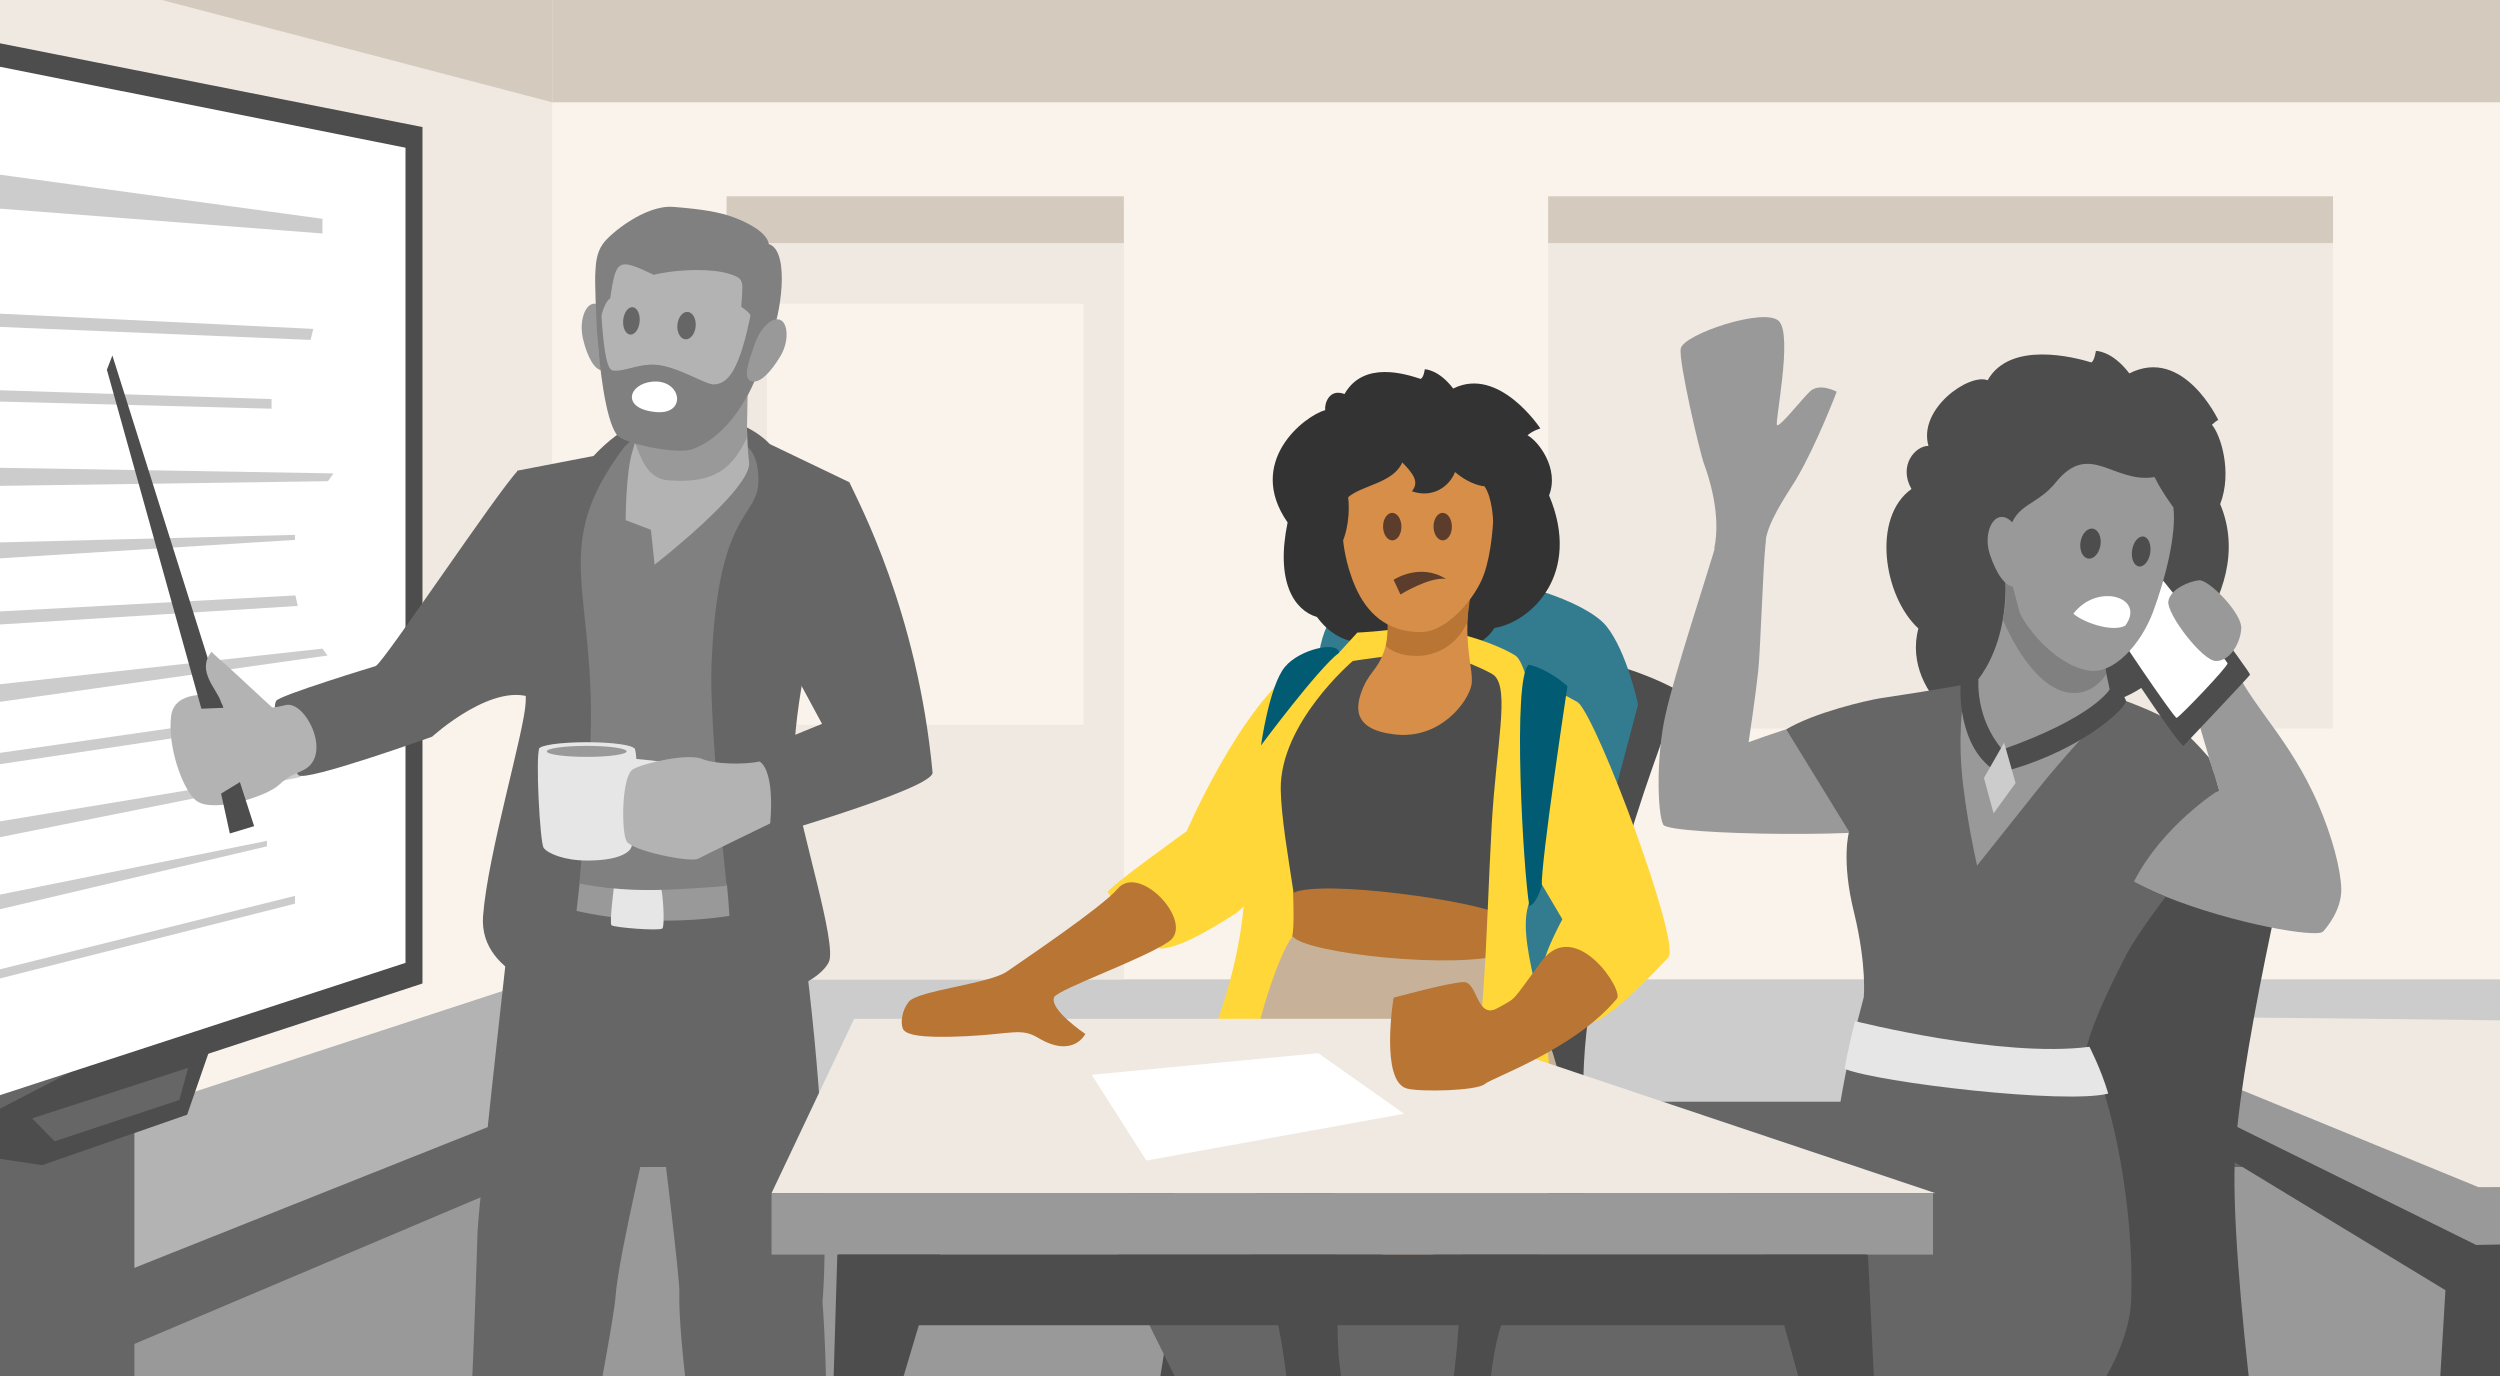 <?xml version="1.0" encoding="utf-8"?>
<!-- Generator: Adobe Illustrator 27.0.1, SVG Export Plug-In . SVG Version: 6.00 Build 0)  -->
<svg version="1.1" id="_x33__S_voor" xmlns="http://www.w3.org/2000/svg" xmlns:xlink="http://www.w3.org/1999/xlink" x="0px"
	 y="0px" viewBox="0 0 545 300" style="enable-background:new 0 0 545 300;" xml:space="preserve">
<style type="text/css">
	.st0{clip-path:url(#SVGID_00000160890803620302976950000008631131662272853175_);fill:#FAF3EB;}
	.st1{clip-path:url(#SVGID_00000160890803620302976950000008631131662272853175_);fill:#F0E9E1;}
	.st2{clip-path:url(#SVGID_00000160890803620302976950000008631131662272853175_);fill:#B3B3B3;}
	.st3{clip-path:url(#SVGID_00000160890803620302976950000008631131662272853175_);fill:#666666;}
	.st4{clip-path:url(#SVGID_00000160890803620302976950000008631131662272853175_);fill:#999999;}
	.st5{clip-path:url(#SVGID_00000160890803620302976950000008631131662272853175_);}
	.st6{fill:#4D4D4D;}
	.st7{fill:#666666;}
	.st8{fill:#FFFFFF;}
	.st9{fill:#CCCCCC;}
	.st10{clip-path:url(#SVGID_00000160890803620302976950000008631131662272853175_);fill:#CCCCCC;}
	.st11{clip-path:url(#SVGID_00000160890803620302976950000008631131662272853175_);fill:#D4CABE;}
	.st12{fill:#999999;}
	.st13{fill:#F0E9E1;}
	.st14{clip-path:url(#SVGID_00000160890803620302976950000008631131662272853175_);fill:#4D4D4D;}
	.st15{fill:#E6E6E6;}
	.st16{fill:#808080;}
	.st17{fill:#B3B3B3;}
	.st18{fill:#337C8F;}
	.st19{fill:#333333;}
	.st20{fill:#FFD738;}
	.st21{fill:#B87533;}
	.st22{fill:#C7B299;}
	.st23{fill:#D68E48;}
	.st24{fill:#005B73;}
	.st25{fill:#5C3D2C;}
</style>
<g>
	<defs>
		<rect id="SVGID_1_" width="545" height="300"/>
	</defs>
	<clipPath id="SVGID_00000097471933510251761910000010380290808807466162_">
		<use xlink:href="#SVGID_1_"  style="overflow:visible;"/>
	</clipPath>
	<path style="clip-path:url(#SVGID_00000097471933510251761910000010380290808807466162_);fill:#FAF3EB;" d="M-24.2-23.1h602.8
		v344.7H-24.2V-23.1z"/>
	
		<rect x="-38.3" y="-18.7" style="clip-path:url(#SVGID_00000097471933510251761910000010380290808807466162_);fill:#F0E9E1;" width="158.7" height="153.1"/>
	<polygon style="clip-path:url(#SVGID_00000097471933510251761910000010380290808807466162_);fill:#B3B3B3;" points="-27.6,300 
		120.4,240.1 120.4,212.5 -27.6,260.9 	"/>
	<polygon style="clip-path:url(#SVGID_00000097471933510251761910000010380290808807466162_);fill:#666666;" points="-48.3,307.3 
		120.4,240.1 562.9,240.1 562.9,317.7 	"/>
	<polygon style="clip-path:url(#SVGID_00000097471933510251761910000010380290808807466162_);fill:#999999;" points="-38.3,321.6 
		120.4,254.4 562.9,254.4 562.9,331.9 	"/>
	<g style="clip-path:url(#SVGID_00000097471933510251761910000010380290808807466162_);">
		<polygon class="st6" points="92.1,214.4 -45.1,259.4 -45.1,0.5 92.1,27.7 		"/>
		<polygon class="st7" points="29.3,310.7 -2.3,305.7 -2.3,237.5 29.3,217.5 		"/>
		<polygon class="st6" points="40.8,243 9.2,254 -16.4,250.2 50.3,215.6 		"/>
		<polygon class="st8" points="88.4,209.9 -43.4,252.9 -43.4,5.9 88.4,32.2 		"/>
		<polygon class="st7" points="39.1,239.8 11.9,248.8 7,243.8 41,232.8 		"/>
		<g>
			<polygon class="st9" points="-5.8,68.1 68.3,71.7 67.7,74.1 -6.4,71 			"/>
			<polygon class="st9" points="-5.4,84.9 59.2,87 59.2,89.1 -5.4,87.4 			"/>
			<polygon class="st9" points="-4.6,101.9 72.7,103.2 71.5,104.9 -5.9,106 			"/>
			<polygon class="st9" points="-6.2,118.4 64.3,116.6 64.3,117.7 -6.2,122.1 			"/>
			<polygon class="st9" points="-14.8,201.7 58.2,184.5 58.2,183.3 -14.8,198 			"/>
			<polygon class="st9" points="-6.3,214.9 64.3,197 64.3,195.3 -7.6,213.2 			"/>
			<polygon class="st9" points="-10.7,136.8 64.9,132.1 64.4,129.8 -11.2,133.9 			"/>
			<polygon class="st9" points="-5.4,167.4 59.2,157.7 59.2,155.6 -5.4,164.9 			"/>
			<polygon class="st9" points="-6.4,153.9 71.4,142.9 70.3,141.4 -7.6,150 			"/>
			<polygon class="st9" points="-4.5,183.4 65.5,169.4 65.5,168.2 -4.5,179.8 			"/>
			<polygon class="st9" points="-5,45.1 -5,37.4 70.3,47.7 70.3,50.9 			"/>
		</g>
	</g>
	
		<rect x="120.4" y="213.5" style="clip-path:url(#SVGID_00000097471933510251761910000010380290808807466162_);fill:#CCCCCC;" width="450.4" height="26.6"/>
	
		<rect x="158.4" y="45" style="clip-path:url(#SVGID_00000097471933510251761910000010380290808807466162_);fill:#F0E9E1;" width="86.6" height="168.5"/>
	
		<rect x="337.5" y="45" style="clip-path:url(#SVGID_00000097471933510251761910000010380290808807466162_);fill:#F0E9E1;" width="171.1" height="113.8"/>
	
		<rect x="120.4" y="-23.1" style="clip-path:url(#SVGID_00000097471933510251761910000010380290808807466162_);fill:#D4CABE;" width="435.1" height="45.4"/>
	
		<rect x="167.2" y="66.2" style="clip-path:url(#SVGID_00000097471933510251761910000010380290808807466162_);fill:#FAF3EB;" width="69" height="91.8"/>
	<polygon style="clip-path:url(#SVGID_00000097471933510251761910000010380290808807466162_);fill:#D4CABE;" points="-23.1,-15.3 
		120.4,22.3 120.4,-15.3 	"/>
	
		<rect x="158.4" y="42.8" style="clip-path:url(#SVGID_00000097471933510251761910000010380290808807466162_);fill:#D4CABE;" width="86.6" height="10.2"/>
	
		<rect x="337.5" y="42.8" style="clip-path:url(#SVGID_00000097471933510251761910000010380290808807466162_);fill:#D4CABE;" width="171.1" height="10.2"/>
	<g style="clip-path:url(#SVGID_00000097471933510251761910000010380290808807466162_);">
		<path class="st6" d="M534.1,264.4c0,0-5.8,99.8-6.7,105.2c-0.9,5.4,10.9,7.1,11.9,2.8c1-4.2,10.5-102.3,10.5-102.3"/>
		<polygon class="st6" points="470.4,243.2 473,228.7 607.6,274.1 606.9,284.9 539.1,284.9 		"/>
		<polygon class="st12" points="464.9,234.4 465.3,229.9 614.9,261.5 614.5,270 539.8,271.4 		"/>
		<path class="st13" d="M450.3,221.9c4.5-0.8,122.1,0.9,122.1,0.9l42.5,35.7l-74.6,0.3L450.3,221.9z"/>
	</g>
	<path style="clip-path:url(#SVGID_00000097471933510251761910000010380290808807466162_);fill:#4D4D4D;" d="M308.5,143.7
		c35.5-7.1,57.9,7.2,57.9,7.2s-19.4,46.8-21.1,80.9c-1.7,34.1,4.8,117.6,4.8,117.6l-104.2-5l12.6-79.2L308.5,143.7z"/>
	<path style="clip-path:url(#SVGID_00000097471933510251761910000010380290808807466162_);fill:#4D4D4D;" d="M450.9,166.1
		c31.3-1.2,50.7,7.9,50.7,7.9s-12.6,51.6-14.3,76.6c-1.7,25,8.6,93.2,8.6,93.2l-105,7.9L450.9,166.1"/>
	<g style="clip-path:url(#SVGID_00000097471933510251761910000010380290808807466162_);">
		<path class="st6" d="M437.9,140.2c5.4,7.2,17.2,20.7,22.5,12.6c9.4-1.6,32.1-22.7,23.6-42.9c2.7-7,0.1-15.1-1.8-17.3
			c1.3-1.2,1.4-1,1.4-1s-7.6-16.2-19.4-10.2c-3.8-5-7.3-4.9-7.3-4.9s-0.3,2.2-1,2.5c-3.6-1.1-17.7-4.8-22.6,3.9
			c-4-1.6-15.2,6.2-12.9,14.3c-2.9,0-6.6,4.3-3.7,9.4c-8.7,6.2-6.1,23.4,1.5,30.4c-3.9,14.9,14.5,28,23,21.2
			C449.7,151.4,437.9,140.2,437.9,140.2z"/>
		<path class="st12" d="M414.6,153.1c-12.3,0.8-33.4,8.7-33.4,8.7s1.6-10.7,2.1-15.6c0.5-4.9,1-22,1.6-27.8c0.5-5.8-7.8-10-10.4-1.1
			s-9.4,29.4-11.4,38.4c-2.1,9.1-1.8,21.7-0.5,24.1c1.3,2.3,50.1,3,54.2,0C420.9,176.8,414.6,153.1,414.6,153.1z"/>
		<path class="st12" d="M487.5,146.3c4.5,8.8,11.7,15.1,17.7,28.6c3.3,7.6,5.1,14.7,5.2,18.9c0.1,4.6-3.3,8.6-4,9.3
			c-1.4,1.4-19.5-1.7-34.2-7.6c-14.9-6-20.3-11.5-20.3-11.5l31.8-11.6l-7.2-24.5L487.5,146.3z"/>
		<path class="st7" d="M389.4,159c6.2-3.7,17.5-6.3,20.6-6.8c3.1-0.5,24.1-3.5,28.3-5.4c4.2-1.9,13.4,1.9,19.6,4
			c6.2,2.2,11.6,4.2,15.2,6.4c2.5,1.6,5.5,4.5,8.4,7.9c1,2.7,2.1,7.2,2.1,7.2s-12.3,7.8-18.4,19.9c3.9,2,6.9,3.3,6.9,3.3
			s-6.1,8-8.5,12.5c-2.2,4.3-7.3,14.2-8.7,20.3c5.9,11.8,10.4,35.5,9.7,55c-0.6,19.3-28.4,56.6-81.3,51.5
			c-23.2-2.2-55.3-37.9-58.7-29.1c2.6-62.1,64.3-38.4,71.3-49.3c6.3-9.6,2.7-10.3,10.4-39c0,0,0.7-6.8-2.1-18.4
			c-2.9-11.6-1.1-17.7-1.1-17.7L389.4,159z"/>
		<path class="st15" d="M455.5,228.2c-19.2,2.5-51.1-5.6-51.1-5.6s-1.5,5.9-2.3,10.4c7.4,3,48.1,7.8,57.5,5.4
			C458,233,455.5,228.2,455.5,228.2z"/>
		<path class="st12" d="M457,123.9c-1.9,13.6,4.7,28.8,3.1,30.4c-1.7,1.5-10.9,11.5-15.8,17.7c-4.9,6.2-13.3,16.7-13.3,16.7
			s-2.7-11.9-3.4-21.3s0.6-16.1,0.6-16.1s9.7-6.8,9-25.7C436.9,117.2,457.8,118.7,457,123.9z"/>
		<path class="st16" d="M436.6,135.1c8.7,19.5,18.5,18.1,22.6,11.8c-0.5-2.9-1.5-7.1-0.8-10.3c1.7-8.2-23.9-17.3-21.9-12.4
			C437.6,127,437.4,132.1,436.6,135.1z"/>
		<path class="st6" d="M431.3,148.2c-2.5-1.2-3.9,1.1-3.9,1.1s-1,14,8.3,19.2c15.9-3.9,26.6-12.7,27.8-15.6
			c-0.8-2.8-3.6-2.6-3.6-2.6s-3.5,6.1-23.4,13.1C430.6,156.5,431.3,148.2,431.3,148.2z"/>
		<polygon class="st9" points="436.9,161.9 432.5,169.6 434.6,177.3 439.4,170.7 		"/>
		<g>
			<path class="st6" d="M476,162.6c-1.4-0.4-18.5-26.4-18.6-27.5s11.9-15.3,12.7-15s20.7,26.6,20.4,27
				C490.2,147.6,476,162.6,476,162.6z"/>
			<path class="st8" d="M459.9,135.2c0-1,8.8-11.2,9.3-11.3c0.5,0,16.2,20.1,16.4,20.7c0.2,0.6-10.5,11.8-11.1,11.9
				C473.9,156.5,459.9,135.8,459.9,135.2z"/>
		</g>
		<path class="st12" d="M473.8,110.6c0.7,5.8-1.7,15.4-4.4,22.7c-2.7,7.3-8.7,13.7-13.9,12.9c-7.8-1.1-14.7-10.6-15.3-13
			c-0.6-2.4-1.6-6-1.6-6s-1.1-7-0.6-11.4c1.5-6.2,6-5.4,10.3-10.8c7.3-8.9,12.5,0.5,21.4-1C471.3,107.3,473.8,110.6,473.8,110.6z"/>
		<path class="st8" d="M463.3,136.4c-2.9,1.5-9.1-0.7-11.3-2.6C457.2,126.9,467.9,130.2,463.3,136.4z"/>
		
			<ellipse transform="matrix(0.152 -0.988 0.988 0.152 269.434 551.037)" class="st6" cx="456" cy="118.4" rx="3.3" ry="2.2"/>
		<ellipse transform="matrix(0.152 -0.988 0.988 0.152 277.134 563.364)" class="st6" cx="467" cy="120.1" rx="3.3" ry="2"/>
		<path class="st12" d="M440.9,119.9c-0.3-4.2-2.5-7.4-4.7-7.2c-2.3,0.2-3.7,4.3-2.4,8.2c1.3,3.9,3.3,7.2,5.5,7
			C441.6,127.7,441.2,124.1,440.9,119.9z"/>
		<path class="st12" d="M472.7,131.1c0.4-2.7,4.6-4.4,6.7-4.6c2.1-0.2,9.4,7.2,9.2,10.5s-2.5,7.1-5.5,7.1
			C480.1,144.1,472.3,133.8,472.7,131.1z"/>
		<path class="st12" d="M384.8,118.6c0.3-4.4,4.4-10.3,6.7-14c4.5-7.6,8.9-19.2,8.9-19.2s-3.8-2.1-5.9,0c-2.1,2.1-6.4,7.6-7.1,7.3
			c-0.6-0.3,3.5-19.6,0.4-22.7c-3.1-3.1-20.9,2.9-21.4,6c-0.5,2.8,4.2,22.8,5.1,25.2c0.9,2.4,3.8,10.9,2.2,18.4"/>
	</g>
	<g style="clip-path:url(#SVGID_00000097471933510251761910000010380290808807466162_);">
		<path class="st7" d="M112.9,102.6c-4.6,4.8-29.3,41.9-31,42.6c0,0-21.1,6.4-21.7,7.6c-1.5,2.9,3.4,14.8,4.9,16.2
			c1.5,1.5,29.1-8.4,29.1-8.4s13.9-12.7,22.6-8.1C126.8,157.6,112.9,102.6,112.9,102.6z"/>
		<path class="st7" d="M171.7,181.7c11,67.9,7.6,102.1,7.6,102.1s1.4,16.2,0.7,42.2c-0.4,13.7-1.2,27.1,0,34s-25.2,7.7-23.9,0
			c1.3-7.7-3.2-30.6-6.5-57.8c-1.8-15.2-1.5-20.5-1.5-20.5c0.2-2.2-3.8-34.7-3.8-34.7l-1.9-4.8c0,0-7.6,31.7-8.2,40.3
			c-0.6,8.6-12.9,66.3-10.5,72.7c2.4,6.4-27.3-1.6-24.5-7.2c2.8-5.6,4.8-76.5,4.9-79.4c0.4-8.4,8.6-80.8,8.6-80.8L171.7,181.7z"/>
		<path class="st12" d="M172.3,196.2c-10.1,4.4-36.4,8-58.7-1.5c1.2-12.6,48.8-9.7,48.8-9.7L172.3,196.2z"/>
		<path class="st15" d="M133.9,192.9c0,0,9.6-0.7,10.1,0.3s1,8.6,0.4,9.2s-10.6-0.2-11.1-0.7S133.9,192.9,133.9,192.9z"/>
		<path class="st7" d="M151.7,90.4c-8.4-0.4-12,2-15.2,3.3c-3.1,1.3-7.1,5.7-7.1,5.7l-16.6,3.2l-0.7,29.8c0,0,2.8,14.2,2.5,20.7
			c-0.3,6.5-8.3,33.1-9.3,46.7c-0.9,13.6,18.3,16.9,18.3,16.9l3.2-27.9c0,0,27.3-8.5,31.7,4.3c0.8,7.2,1,23.4,3.1,23.7
			c8.7,1.2,17.3-3.3,19.1-7.1c1.8-3.9-6.1-28.5-7.4-38.4c-1.3-9.9,2.7-32.6,6.8-42.2l5-24l-17.3-8.3
			C167.8,96.8,162.7,90.8,151.7,90.4z"/>
		<path class="st16" d="M151.2,93.7c-9-0.2-13.1,1.2-15.3,4c-16.4,22-5.8,30.8-7.2,64.5c-0.5,11.2-1.7,21.2-2.4,30.4
			c8.4,1.7,15.8,1.5,20.5,1.3c9.7-0.5,11.6-0.8,11.6-0.8s-3.8-35.4-3.3-47.8c1.4-38.1,12-31.1,10-43.5
			C164.1,95.1,157,93.9,151.2,93.7z"/>
		<path class="st12" d="M133.3,73.3c-0.1-4-1.8-7.1-3.8-7.1c-2,0.1-3.3,3.9-2.4,7.7c0.9,3.8,2.5,7,4.5,6.9
			C133.6,80.7,133.5,77.2,133.3,73.3z"/>
		<path class="st17" d="M163.3,74.6c0.6,0-23.1,9.5-23.1,9.5s-0.8,9.6-2.3,14.2c-1.5,4.7-1.5,15.1-1.5,15.1l5.5,2.1l0.8,7.6
			c0,0,21.4-16.6,20.6-22.4S162.6,74.7,163.3,74.6z"/>
		<path class="st12" d="M162.8,95.5c-3,6.1-6.5,10.1-17.2,9.2c-4.9-0.4-6.1-5.8-7.2-8.2l1.7-12.3l23.1-9.5L162.8,95.5z"/>
		<path class="st17" d="M169.4,66.9c-0.2,2.9-1.6,5.6-2.2,8c-4.3,17.2-13.3,23.3-21.6,22.6c-8.7-0.7-16.6-11.9-15.2-29.2
			c1.5-18.1,10.8-22.5,21.7-21.7C163,47.6,170.3,55.8,169.4,66.9z"/>
		<path class="st16" d="M163.9,67.3c0.6-2.9,3.9,5.2,3.3,7.6c-4.3,17.2-13.2,22.1-16.5,23.1c-3.3,1-14.9-1.2-16.3-3.3
			c-2.5-3.6-3.7-14.9-4.2-21.5c-0.2-3.2,0.8-6.6,0.9-4.7c0.8,12.9,2.1,12.2,2.9,12.3c1.9,0.2,5.4-1.5,8.7-1.3
			c4.8,0.2,11.1,4.4,12.9,4.3C158.5,83.7,161.2,81.4,163.9,67.3z"/>
		
			<ellipse transform="matrix(8.958320e-02 -0.996 0.996 8.958320e-02 65.537 213.722)" class="st7" cx="149.7" cy="71" rx="3" ry="2"/>
		
			<ellipse transform="matrix(8.958317e-02 -0.996 0.996 8.958317e-02 55.603 200.734)" class="st7" cx="137.6" cy="70" rx="3" ry="1.8"/>
		<path class="st16" d="M163.7,74.2c0.9-4.1,0.8-5.4-2.1-7.3c0.3-5.5,0.9-6.1-2.6-7.2c-3.5-1.1-10.4-1.2-16.5,0.2
			c-7.9-3.8-8.2-3.3-9.5,5.2c-1.4,0.6-2.6,5.9-2.8,8.1c-0.2-3.5-0.6-11.9-0.4-14.1c0.1-1.6,0.2-3.9,1.6-5.9
			c1.4-2.1,9.2-8.6,15.4-8.1s10,1.1,13.2,2.3c3.2,1.2,7.2,3.3,7.6,5.8c4.8,1.5,2.5,16.2,0.4,20.2C166.5,76,162.5,79.4,163.7,74.2z"
			/>
		<path class="st12" d="M164.4,75.4c1.2-3.8,3.8-6.3,5.6-5.7s2.1,4.7,0.1,8c-2,3.3-4.4,6-6.3,5.4S163.1,79.1,164.4,75.4z"/>
		<path class="st8" d="M142.2,83.2c6.5-0.6,7.7,7.5,0.5,6.6C135.4,89,137,83.7,142.2,83.2z"/>
		<path class="st7" d="M185.1,105c2.1,4.6,14.9,28.3,18.2,63.4c0.3,3.6-39.4,14.9-39.4,14.9l-1.4-18.7l16.7-6.8l-8.9-16.5"/>
		<path class="st17" d="M62.3,153.7c-2.9,0.7-3,0.5-3,0.5l-10.4-9.6c0,0-2.8,1-0.9,7.5c-2.2-0.9-10-1.6-10.7,4
			c-0.8,6.6,2.4,15.7,5.3,18.3c3.5,3.1,15.5-0.8,18.1-3.2c2.6-2.4,3.5-2.3,5.6-3.4C72.5,164.5,66.6,152.7,62.3,153.7z"/>
		<polygon class="st6" points="23.3,80.6 43.9,154.5 48.7,154.3 24.5,77.5 		"/>
		<polygon class="st6" points="48.2,173 52.3,170.5 55.4,180.1 50.1,181.7 		"/>
		<path class="st17" d="M46.1,142.1l8.3,7.7c0,0-5.3,6-6.2,3.3C47.4,150.3,42.7,146.3,46.1,142.1z"/>
		<g>
			<ellipse class="st15" cx="127.9" cy="163.3" rx="10.4" ry="1.5"/>
			<path class="st15" d="M117.6,163.1c-0.9,1.4,0.1,20.5,0.9,21.7c0.8,1.2,4.4,2.8,9.5,2.8c6.1,0,8.9-1.4,9.6-2.8
				c0.7-1.3,1.9-20,0.7-21.7C133.9,163.1,117.6,163.1,117.6,163.1z"/>
			<ellipse class="st12" cx="127.9" cy="163.8" rx="8.7" ry="1.2"/>
			<path class="st15" d="M138,165.4c0,0,7.6,0.5,9.3,1.5c1.7,1.1,1.3,11.6-0.4,12.8c-1.9,1.4-10.2,3.6-10.2,3.6l0.4-4.3
				c0,0,6.9-1,7.5-1.4c0.6-0.5,1.2-8.2,0.4-8.7c-0.8-0.5-7,0.6-7,0.6L138,165.4z"/>
		</g>
		<path class="st17" d="M165.6,166c3.5,2.4,2.3,13.5,2.3,13.5s-14,6.8-15.7,7.7c-1.7,0.9-14.4-1.7-15.6-3.8
			c-1.2-2.2-1.1-14.3,1.4-15.7c2.4-1.4,12.2-3.6,15.2-2.2C155.5,166.5,161.9,166.8,165.6,166z"/>
	</g>
	<g style="clip-path:url(#SVGID_00000097471933510251761910000010380290808807466162_);">
		<path class="st18" d="M344.5,217.6c6.9-4.2,6.4-40.6,6.4-40.6l6.2-23.4c0,0-2.4-11.5-6.9-17.1c-4.5-5.5-21.8-11.1-33.3-10.6
			c-11.5,0.5-27.6-0.3-29.5,17.8c-0.5,4.7-14.1,51.4-3.1,68.1C296.7,230.8,344.5,217.6,344.5,217.6z"/>
		<path class="st19" d="M308.3,135.5c4.6,6.1,13,8.2,17.5,1.4c8-1.3,19.1-11.8,11.9-28.9c2.3-5.9-2.4-11.9-4.7-13.1
			c1.1-1,2.8-1.5,2.8-1.5s-9-13.7-19-8.7c-3.2-4.2-6.2-4.2-6.2-4.2s-0.2,1.8-0.9,2.1c-3.1-1-12.4-4.1-16.6,3.3
			c-3.4-1.3-4.4,2.2-4.2,3.5c-4.6,1.3-17.4,11.3-8.2,24.5c-2.7,13,1.5,19.2,6.4,20.6c3.4,4.7,9.9,8.3,17.1,2.5
			C311.5,131.4,308.3,135.5,308.3,135.5z"/>
		<path class="st20" d="M282.9,145.4c-12.5,8.6-24.2,35.8-24.2,35.8s-17.2,12.3-17.2,13.3c2.6,4.4,12.6,9.7,11.2,12.3
			c3.9,0,10-3.4,16.4-7.5c6.2-3.8,15.6-25.3,15.6-25.3L282.9,145.4z"/>
		<path class="st20" d="M307.2,136.7c-5.9,1-11.3,1.2-11.3,1.2l-4.1,4.5l-8.9,3c0,0-14,14.8-12.7,27.7c1.3,12.9,4.6,29.5-9.8,62.2
			c29.9-6.2,40.4,0.6,40.4,0.6L307.2,136.7"/>
		<path class="st7" d="M323.1,256.3c-5.5,18.6-4.3,17.9-4.6,22.6c-0.2,4.7-0.6,21.1-4.3,36.4c-3.8,15.3-5.8,24.5-6.1,33
			c-0.3,8.4-12.6,12-12-1c0.6-13.1-3.3-43.7-4.1-50.1s-0.1-16.8-0.8-25.7s-3.1-19.5-3.1-19.5l1.2,4.8c0,0-23.9,11.4-16.1,17.4
			c6,4.7,10.6,43.1,7.7,60.4c-2.9,17.3-14.1,5-12.3-2.9s-25.9-54.7-25.6-61.2s5.7-18.5,19.8-32.7"/>
		<g>
			<path class="st21" d="M326.9,199.3c-0.9,3.4-0.7,4.8,1.4,8.6c-1.7,9.8-48.4,9.6-47.5,2.2c1-7.5,1.4-5.5,1.1-15.5
				C281.9,190.4,328.1,195,326.9,199.3z"/>
		</g>
		<path class="st6" d="M326.9,199.3c-5.4-2.9-38.3-7.6-44.9-4.7c-1.1-7.3-2.7-16.4-2.8-22.5c-0.2-14.5,15.7-28,15.7-28
			s12.5-2,17.4-1.8c15.2,0.7,24.5,11,26.7,11.9c2.2,0.9-10.4,16.9-4,28.7C332.5,188.1,326.9,199.3,326.9,199.3z"/>
		<path class="st22" d="M328.4,207.9c-10.9,3.6-43.8-0.1-46.5-3.7c-1,0-6.9,12.8-9.4,28.8c-2.1,13.8-15.8,16-20.3,39.5
			c6.5,6.8,30.5-37.8,49.6,1.8C357.8,273.2,341.9,230.1,328.4,207.9z"/>
		<path class="st20" d="M314.5,142.3c0,0,9.9,3.7,11.3,5c3.3,3.2,0.4,15.1-0.6,32.4c-1.4,24.6-1.1,48.7-7.6,76.1
			c16.5-3.3,19.2-7.8,20-15.1c1.8-16.5-7.1-33.6-4.5-43.1c4.6-16.9,10.9-44.5,10.9-44.5l-11.5-6.2c0,0-0.9-2.9-1.9-3.8
			c-1-0.9-10-5.5-21.1-6.3C304.5,136.4,314.5,142.3,314.5,142.3z"/>
		<g>
			<path class="st23" d="M321.6,123.8c-3.7,14.6-0.2,21.8-0.8,25.4c-0.6,3.6-6.7,12.1-16.8,10.9c-9.5-1.1-8.5-6.3-6.8-10.3
				c1.8-4.1,3.7-3.9,5.2-10.2s-2.7-17.5-2.7-17.5s16.1-12.4,21.2,0.4C321,123,321.4,123.6,321.6,123.8z"/>
		</g>
		<g>
			<path class="st21" d="M302.1,140.8c2.9,3,13.3,4.2,17.7-5c0.2-2.1,1.2-9.5,1.7-11.9c-0.4-0.6-0.5-0.9-0.7-1.3
				c-5.7-10.6-21.2-0.4-21.2-0.4S303.8,132.2,302.1,140.8z"/>
		</g>
		<path class="st24" d="M274.9,162.5c0,0,12.4-16.7,17-20.2c-0.1-2.6-8.5-0.9-11.8,3.1C276.7,149.5,274.9,162.5,274.9,162.5z"/>
		<g>
			<path class="st23" d="M323.6,106c1.8,2.5,1.9,7.7,1.9,7.7s-0.3,6.8-2,11.5c-1.6,4.7-7.8,12.6-13.8,12.6c-7.6,0-11.8-4.4-14.2-9.8
				c-2.3-5.2-2.7-10.2-2.7-10.2s1.7-3.9,1.1-9.4c2.9-2.6,9.9-3.1,11.8-7.6c2.3,2.4,3.8,4.2,2.1,6.3c4.6,1.6,8.2-1.1,9.4-4.2
				C320.7,105.9,323.6,106,323.6,106z"/>
		</g>
		<ellipse transform="matrix(1 -8.084577e-03 8.084577e-03 1 -0.918 2.458)" class="st25" cx="303.5" cy="114.8" rx="2" ry="3"/>
		<ellipse transform="matrix(1 -8.084577e-03 8.084577e-03 1 -0.918 2.546)" class="st25" cx="314.5" cy="114.8" rx="2" ry="3"/>
		<path class="st25" d="M303.8,126.4l1.5,3.2c0,0,6.3-3.9,9.9-3.4C309.5,122.6,303.8,126.4,303.8,126.4z"/>
		<path class="st20" d="M344,153.1c4.4,3.9,22.5,52.6,19.7,55.6c-14.2,15.3-17.3,14.3-17.3,14.3s-0.9-12.7-9.8-13
			c0.2-2.6,4-9.6,4-9.6l-10.5-17.8"/>
		<path class="st24" d="M333.4,197.5c-1.3-7.1-3.8-50.1-0.1-52.6c4.6,1.1,8.4,4.7,8.4,4.7s-5.8,38.2-5.6,43.6
			C334.7,197.5,333.4,197.5,333.4,197.5z"/>
		<g>
			<polygon class="st6" points="181.6,304.5 182.8,264.8 207.5,264.8 194,310 			"/>
			<polygon class="st6" points="406.8,264.8 408.7,304.3 393.2,304.3 383,267.2 			"/>
			<polygon class="st13" points="308.6,222.1 186.2,222.1 168.2,260.1 421.9,260.1 			"/>
			<rect x="168.2" y="260.1" class="st12" width="253.2" height="13.4"/>
			<rect x="182.8" y="273.5" class="st6" width="224" height="15.4"/>
			<polygon class="st8" points="249.9,253 238,234.3 287.4,229.6 306.1,242.8 			"/>
		</g>
		<path class="st21" d="M352.4,217.8c2-1.5-8.9-18.1-16.3-8.3c-6.9,9.3-5.2,7.8-9.7,10.3s-4.3-5.8-7.3-5.7c-2.9,0-15.3,3.4-15.3,3.4
			s-3,18.2,2.9,19.8c3,0.8,15.4,0.5,17-1C325.4,234.9,343.3,228.7,352.4,217.8z"/>
		<path class="st21" d="M243.6,193.8c-3.3,3.9-20.2,15.3-24.1,18c-3.9,2.7-19.4,4.1-21.4,6.6c-1.5,1.9-1.8,4.5-1.3,5.8
			c0.5,1.3,3.4,2.2,13.7,1.7s12.1-1.9,15.9,0.4c7.6,4.5,10.2-0.9,10.2-0.9s-7.9-5.3-6.8-8c0.7-1.7,19.5-8.3,25.1-12.2
			C260.5,201.1,248.4,188,243.6,193.8z"/>
	</g>
</g>
<g>
</g>
<g>
</g>
<g>
</g>
<g>
</g>
<g>
</g>
<g>
</g>
<g>
</g>
<g>
</g>
<g>
</g>
<g>
</g>
<g>
</g>
<g>
</g>
<g>
</g>
<g>
</g>
<g>
</g>
</svg>
